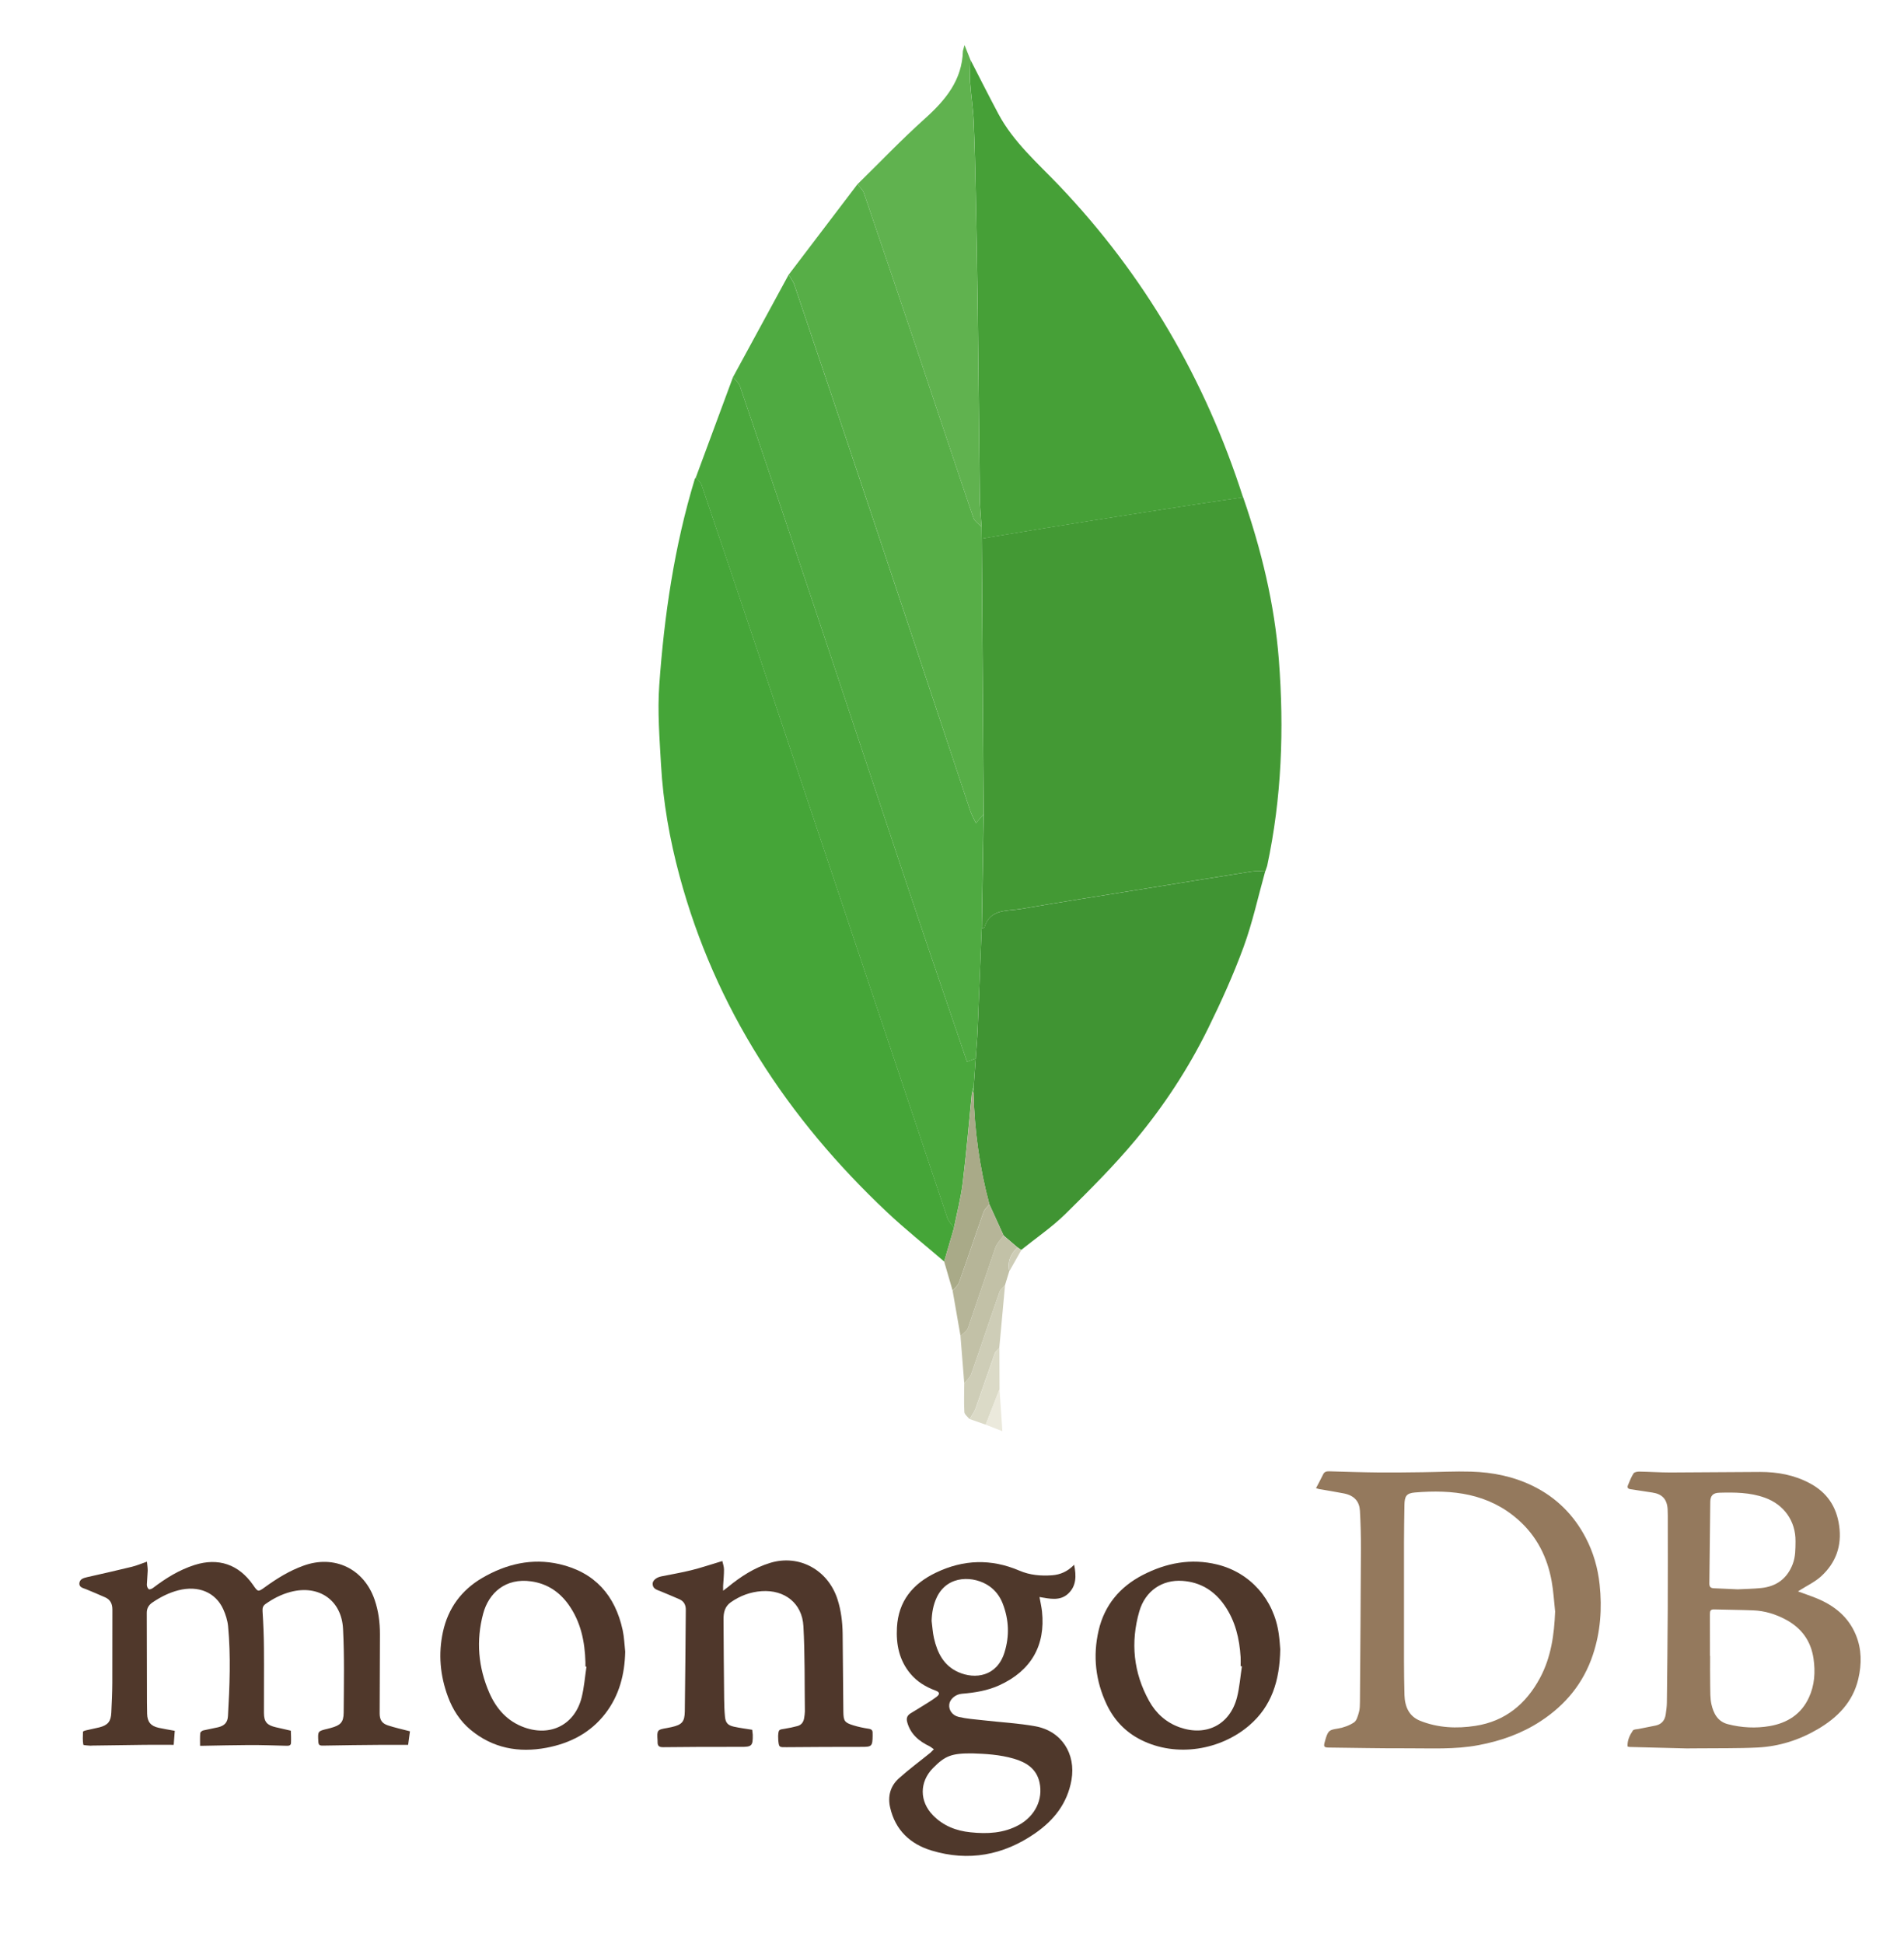 <?xml version="1.0" encoding="utf-8"?>
<svg xmlns="http://www.w3.org/2000/svg" width="48" height="49" viewBox="0 0 48 49" fill="none">
<path fill-rule="evenodd" clip-rule="evenodd" d="M33.177 37.509C33.24 37.387 33.301 37.279 33.353 37.168C33.385 37.097 33.435 37.083 33.506 37.084C33.931 37.096 34.356 37.11 34.781 37.114C35.142 37.117 35.504 37.111 35.866 37.107C36.273 37.102 36.68 37.08 37.087 37.092C37.629 37.108 38.157 37.214 38.647 37.455C39.233 37.743 39.675 38.182 39.977 38.761C40.17 39.13 40.282 39.522 40.327 39.939C40.391 40.542 40.349 41.131 40.157 41.708C39.92 42.422 39.47 42.969 38.845 43.379C38.364 43.695 37.837 43.881 37.271 43.987C36.672 44.1 36.072 44.064 35.472 44.066C34.813 44.069 34.155 44.054 33.497 44.047C33.382 44.046 33.365 44.024 33.395 43.914L33.423 43.813C33.488 43.611 33.522 43.602 33.727 43.568C33.869 43.545 34.016 43.492 34.135 43.413C34.203 43.368 34.232 43.248 34.259 43.157C34.282 43.076 34.283 42.988 34.284 42.903C34.294 41.619 34.303 40.335 34.309 39.051C34.31 38.727 34.302 38.402 34.284 38.078C34.271 37.851 34.15 37.696 33.88 37.642C33.67 37.6 33.459 37.568 33.248 37.531L33.177 37.509ZM39.205 40.619C39.177 40.363 39.163 40.105 39.117 39.853C39.008 39.248 38.743 38.721 38.278 38.309C37.526 37.641 36.621 37.539 35.672 37.618C35.456 37.636 35.41 37.71 35.406 37.932C35.401 38.247 35.396 38.562 35.395 38.877C35.394 39.876 35.394 40.875 35.395 41.874C35.396 42.158 35.399 42.443 35.407 42.726C35.416 43.016 35.521 43.262 35.806 43.374C36.254 43.552 36.725 43.573 37.195 43.5C37.946 43.385 38.472 42.948 38.824 42.292C39.103 41.771 39.182 41.203 39.205 40.619ZM41.031 44.02C41.022 43.865 41.086 43.736 41.165 43.618C41.186 43.586 41.26 43.588 41.31 43.578L41.74 43.492C41.892 43.46 41.972 43.358 41.993 43.209C42.007 43.111 42.021 43.012 42.022 42.912C42.031 42.126 42.04 41.34 42.044 40.553C42.048 39.766 42.045 38.978 42.045 38.191L42.041 38.04C42.026 37.787 41.904 37.656 41.653 37.619L41.108 37.536C41.041 37.527 41.016 37.495 41.041 37.435C41.083 37.334 41.123 37.228 41.182 37.137C41.204 37.103 41.279 37.09 41.329 37.091C41.589 37.095 41.849 37.114 42.11 37.114L44.375 37.1C44.812 37.1 45.233 37.176 45.624 37.385C46.055 37.614 46.297 37.969 46.365 38.453C46.438 38.961 46.283 39.39 45.912 39.73C45.76 39.87 45.562 39.962 45.385 40.075L45.327 40.111C45.491 40.172 45.648 40.224 45.8 40.286C46.245 40.469 46.6 40.754 46.787 41.21C46.935 41.569 46.935 41.944 46.848 42.317C46.711 42.901 46.327 43.289 45.827 43.583C45.358 43.858 44.85 44.019 44.309 44.046C43.811 44.071 43.31 44.061 42.81 44.067L42.52 44.069C42.039 44.058 41.557 44.045 41.075 44.032L41.031 44.02ZM43.108 41.737H43.112C43.112 41.984 43.109 42.231 43.114 42.477C43.117 42.637 43.111 42.801 43.145 42.955C43.197 43.185 43.302 43.392 43.56 43.458C43.908 43.548 44.264 43.566 44.617 43.505C45.058 43.428 45.41 43.207 45.603 42.786C45.747 42.474 45.768 42.143 45.719 41.805C45.654 41.359 45.417 41.036 45.024 40.824C44.766 40.685 44.49 40.6 44.197 40.589C43.869 40.576 43.54 40.575 43.211 40.565C43.119 40.563 43.106 40.609 43.107 40.685C43.109 41.035 43.108 41.386 43.108 41.737ZM43.807 40.059C43.986 40.05 44.19 40.047 44.392 40.027C44.779 39.989 45.051 39.794 45.194 39.424C45.266 39.236 45.263 39.042 45.265 38.847C45.27 38.338 44.974 37.921 44.49 37.749C44.117 37.615 43.732 37.613 43.345 37.624C43.188 37.628 43.118 37.697 43.116 37.854L43.093 39.913C43.092 39.995 43.127 40.03 43.206 40.032L43.807 40.059Z" fill="#94795D"/>
<path fill-rule="evenodd" clip-rule="evenodd" d="M4.406 43.625L4.379 43.979C4.124 43.979 3.889 43.977 3.654 43.979C3.211 43.984 2.768 43.991 2.325 43.997L2.282 44C2.218 43.993 2.103 43.993 2.1 43.974C2.082 43.868 2.088 43.758 2.092 43.649C2.093 43.636 2.136 43.621 2.161 43.615L2.506 43.538C2.721 43.482 2.796 43.389 2.806 43.167C2.818 42.917 2.83 42.667 2.831 42.416C2.834 41.801 2.83 41.186 2.833 40.57C2.833 40.426 2.784 40.319 2.649 40.26C2.49 40.19 2.329 40.121 2.167 40.055C2.091 40.025 1.992 40.008 2.001 39.905C2.01 39.8 2.106 39.773 2.197 39.752C2.572 39.667 2.949 39.583 3.323 39.491C3.444 39.462 3.559 39.412 3.704 39.362C3.711 39.44 3.725 39.514 3.724 39.588L3.702 39.941C3.701 39.981 3.722 40.034 3.751 40.056C3.769 40.07 3.83 40.045 3.86 40.022C4.18 39.778 4.519 39.568 4.906 39.445C5.505 39.255 6.019 39.431 6.379 39.947C6.505 40.129 6.506 40.129 6.682 40.002C6.984 39.783 7.299 39.589 7.653 39.462C8.428 39.182 9.173 39.537 9.443 40.318C9.541 40.602 9.579 40.895 9.578 41.194L9.571 43.181C9.57 43.345 9.625 43.438 9.781 43.489C9.956 43.546 10.137 43.586 10.335 43.637L10.289 43.979C10.065 43.979 9.858 43.978 9.652 43.979C9.148 43.984 8.644 43.987 8.14 43.998C8.053 44 8.03 43.979 8.025 43.897C8.011 43.634 8.008 43.634 8.256 43.575L8.339 43.553C8.581 43.487 8.662 43.413 8.664 43.168C8.669 42.464 8.684 41.758 8.648 41.055C8.611 40.326 8.032 39.938 7.326 40.124C7.095 40.185 6.886 40.292 6.692 40.43C6.627 40.477 6.614 40.531 6.619 40.613C6.639 40.923 6.652 41.234 6.654 41.545C6.659 42.089 6.652 42.633 6.654 43.178C6.655 43.398 6.73 43.483 6.948 43.534L7.272 43.608L7.332 43.622C7.336 43.725 7.341 43.829 7.336 43.932C7.333 43.997 7.282 44.003 7.226 44.002C6.912 43.994 6.597 43.983 6.282 43.984C5.899 43.985 5.517 43.996 5.134 44.002H5.044C5.044 43.892 5.039 43.787 5.048 43.683C5.05 43.658 5.094 43.622 5.124 43.615L5.502 43.535C5.662 43.495 5.738 43.413 5.747 43.25C5.79 42.497 5.821 41.743 5.75 40.989C5.736 40.843 5.688 40.694 5.628 40.56C5.434 40.133 5 39.955 4.498 40.083C4.26 40.144 4.045 40.253 3.842 40.391C3.746 40.456 3.7 40.542 3.7 40.651C3.7 41.403 3.703 42.155 3.705 42.907L3.709 43.196C3.714 43.399 3.8 43.505 4 43.549C4.129 43.578 4.26 43.598 4.406 43.625Z" fill="#50382B"/>
<path fill-rule="evenodd" clip-rule="evenodd" d="M27.079 39.439C27.137 39.721 27.136 39.976 26.928 40.169C26.722 40.36 26.461 40.296 26.206 40.253C26.23 40.387 26.256 40.501 26.269 40.617C26.361 41.475 25.992 42.112 25.196 42.476C24.895 42.614 24.576 42.664 24.25 42.691C24.088 42.703 23.946 42.827 23.931 42.96C23.915 43.095 24 43.234 24.169 43.275C24.369 43.322 24.578 43.336 24.783 43.359C25.223 43.41 25.668 43.432 26.103 43.511C26.761 43.63 27.128 44.204 27.012 44.865C26.909 45.453 26.569 45.88 26.094 46.209C25.294 46.763 24.416 46.925 23.482 46.642C22.948 46.48 22.571 46.129 22.441 45.56C22.375 45.276 22.445 45.018 22.659 44.825C22.913 44.596 23.191 44.392 23.457 44.176L23.543 44.09L23.444 44.02C23.173 43.891 22.955 43.715 22.871 43.408C22.842 43.304 22.872 43.236 22.96 43.182C23.11 43.092 23.259 43 23.407 42.907C23.477 42.863 23.546 42.818 23.611 42.768C23.699 42.7 23.692 42.65 23.586 42.611C23.34 42.52 23.121 42.389 22.952 42.186C22.669 41.849 22.588 41.446 22.612 41.021C22.648 40.358 23.008 39.92 23.594 39.639C24.29 39.305 24.989 39.284 25.699 39.588C25.961 39.701 26.238 39.725 26.52 39.705C26.73 39.69 26.914 39.611 27.079 39.439ZM24.512 44.194C23.99 44.19 23.826 44.254 23.519 44.566C23.176 44.917 23.177 45.402 23.52 45.754C23.78 46.021 24.105 46.146 24.466 46.183C24.888 46.227 25.304 46.209 25.687 45.998C26.096 45.772 26.299 45.352 26.207 44.929C26.131 44.58 25.874 44.42 25.561 44.328C25.204 44.224 24.836 44.204 24.512 44.194ZM23.486 40.854C23.505 40.999 23.513 41.146 23.545 41.288C23.629 41.656 23.789 41.98 24.155 42.144C24.585 42.337 25.135 42.254 25.323 41.65C25.452 41.236 25.436 40.826 25.28 40.422C25.211 40.242 25.099 40.09 24.939 39.978C24.566 39.718 23.892 39.683 23.617 40.259C23.528 40.446 23.493 40.645 23.486 40.854Z" fill="#4F382B"/>
<path fill-rule="evenodd" clip-rule="evenodd" d="M18.21 39.346C18.224 39.41 18.251 39.483 18.252 39.556C18.253 39.695 18.238 39.834 18.23 39.973V40.094L18.348 40.004C18.671 39.739 19.017 39.512 19.421 39.391C20.149 39.171 20.876 39.57 21.114 40.312C21.204 40.593 21.239 40.883 21.243 41.178C21.25 41.833 21.255 42.488 21.261 43.142C21.264 43.377 21.291 43.419 21.513 43.487C21.639 43.526 21.769 43.553 21.899 43.573C21.971 43.584 22.002 43.613 21.998 43.683L21.999 43.747C21.996 44.018 21.977 44.031 21.714 44.03C21.085 44.029 20.456 44.033 19.827 44.038C19.64 44.039 19.639 44.045 19.62 43.86L19.617 43.753C19.628 43.593 19.632 43.595 19.789 43.572C19.895 43.556 20 43.532 20.103 43.505C20.209 43.477 20.26 43.399 20.274 43.294C20.282 43.241 20.291 43.187 20.291 43.134C20.282 42.419 20.293 41.702 20.254 40.988C20.223 40.41 19.782 40.066 19.201 40.105C18.917 40.125 18.66 40.22 18.425 40.384C18.27 40.492 18.239 40.649 18.24 40.817C18.243 41.486 18.249 42.155 18.256 42.824C18.258 42.971 18.262 43.118 18.276 43.263C18.29 43.422 18.346 43.486 18.502 43.521C18.651 43.554 18.804 43.573 18.963 43.599L18.977 43.722C18.982 44.009 18.952 44.031 18.673 44.03C18.023 44.027 17.372 44.031 16.722 44.038C16.619 44.04 16.576 44.008 16.578 43.908L16.577 43.865C16.56 43.607 16.567 43.597 16.812 43.555L16.927 43.532C17.192 43.472 17.26 43.401 17.264 43.133C17.276 42.281 17.281 41.43 17.289 40.578C17.291 40.456 17.244 40.361 17.13 40.31C16.971 40.24 16.809 40.173 16.648 40.106C16.558 40.07 16.456 40.046 16.453 39.923C16.451 39.836 16.544 39.759 16.671 39.733C16.926 39.681 17.184 39.638 17.436 39.575C17.688 39.512 17.934 39.428 18.21 39.346Z" fill="#4F372B"/>
<path fill-rule="evenodd" clip-rule="evenodd" d="M32.275 41.568C32.263 42.364 32.056 43.007 31.494 43.489C30.782 44.102 29.67 44.31 28.761 43.852C28.374 43.657 28.089 43.357 27.903 42.968C27.618 42.37 27.547 41.741 27.696 41.097C27.843 40.46 28.229 39.998 28.806 39.699C29.4 39.392 30.026 39.272 30.685 39.433C31.52 39.637 32.119 40.317 32.238 41.184C32.26 41.335 32.268 41.489 32.275 41.568ZM31.309 41.999L31.276 41.995C31.276 41.92 31.281 41.845 31.276 41.77C31.248 41.303 31.143 40.858 30.873 40.467C30.616 40.096 30.266 39.878 29.811 39.846C29.301 39.81 28.873 40.095 28.722 40.615C28.497 41.397 28.573 42.158 28.97 42.874C29.143 43.186 29.399 43.417 29.742 43.538C30.414 43.774 31.011 43.468 31.186 42.779C31.25 42.525 31.269 42.259 31.309 41.999Z" fill="#4F382B"/>
<path fill-rule="evenodd" clip-rule="evenodd" d="M15.762 41.632C15.748 42.202 15.614 42.73 15.261 43.189C14.883 43.68 14.364 43.942 13.774 44.053C13.076 44.184 12.421 44.065 11.86 43.597C11.594 43.374 11.412 43.089 11.292 42.764C11.095 42.231 11.046 41.686 11.167 41.13C11.297 40.534 11.633 40.08 12.153 39.774C12.756 39.422 13.406 39.265 14.1 39.423C14.992 39.627 15.508 40.209 15.698 41.089C15.736 41.267 15.742 41.451 15.762 41.632ZM14.785 42.008L14.759 42.004V41.897C14.744 41.374 14.642 40.875 14.33 40.44C14.098 40.117 13.789 39.915 13.391 39.858C12.744 39.766 12.321 40.15 12.181 40.671C11.998 41.353 12.055 42.026 12.338 42.672C12.515 43.075 12.794 43.389 13.223 43.541C13.891 43.778 14.496 43.464 14.665 42.778C14.727 42.527 14.746 42.265 14.785 42.008Z" fill="#4F372B"/>
<path fill-rule="evenodd" clip-rule="evenodd" d="M31.34 12.534C31.8 13.864 32.131 15.222 32.24 16.629C32.375 18.375 32.313 20.109 31.945 21.826L31.898 21.963C31.782 21.963 31.665 21.949 31.552 21.966C30.598 22.116 29.646 22.272 28.693 22.426C27.708 22.586 26.722 22.739 25.738 22.909C25.39 22.969 24.959 22.898 24.818 23.379L24.751 23.402L24.798 20.523L24.75 13.576L25.209 13.497C25.959 13.374 26.71 13.249 27.461 13.13C28.358 12.988 29.255 12.849 30.151 12.71C30.547 12.649 30.944 12.593 31.34 12.534Z" fill="#439934"/>
<path fill-rule="evenodd" clip-rule="evenodd" d="M23.802 31.796C23.318 31.379 22.817 30.982 22.353 30.544C19.856 28.189 18.03 25.416 17.13 22.074C16.882 21.154 16.717 20.219 16.664 19.269C16.627 18.604 16.573 17.933 16.62 17.271C16.745 15.511 17 13.768 17.516 12.073L17.544 12.034C17.594 12.1 17.666 12.16 17.692 12.235C18.196 13.718 18.696 15.203 19.193 16.69C20.757 21.359 22.318 26.029 23.884 30.697C23.915 30.788 23.994 30.863 24.051 30.945L23.802 31.796Z" fill="#45A538"/>
<path fill-rule="evenodd" clip-rule="evenodd" d="M31.338 12.537C30.942 12.595 30.546 12.652 30.15 12.713C29.253 12.852 28.356 12.991 27.46 13.133C26.709 13.252 25.958 13.377 25.208 13.5L24.749 13.579L24.745 13.28C24.73 13.034 24.704 12.787 24.701 12.541L24.649 7.834C24.637 6.852 24.619 5.87 24.599 4.888C24.587 4.278 24.574 3.667 24.547 3.058C24.532 2.73 24.479 2.405 24.458 2.077C24.445 1.889 24.462 1.699 24.466 1.51C24.7 1.964 24.929 2.42 25.169 2.87C25.549 3.582 26.155 4.106 26.701 4.678C28.855 6.939 30.385 9.567 31.338 12.537Z" fill="#46A037"/>
<path fill-rule="evenodd" clip-rule="evenodd" d="M24.748 23.404L24.816 23.381C24.956 22.9 25.388 22.971 25.736 22.911C26.719 22.741 27.705 22.588 28.69 22.428C29.643 22.274 30.596 22.118 31.549 21.968C31.662 21.95 31.78 21.965 31.895 21.965C31.717 22.601 31.577 23.251 31.351 23.869C31.094 24.57 30.784 25.255 30.454 25.926C29.961 26.929 29.347 27.865 28.634 28.723C28.084 29.384 27.471 29.995 26.858 30.599C26.518 30.932 26.118 31.204 25.745 31.504L25.649 31.438L25.301 31.141L24.941 30.352C24.694 29.429 24.564 28.489 24.542 27.533L24.549 27.373L24.598 26.678C24.614 26.44 24.636 26.203 24.646 25.966C24.682 25.112 24.714 24.258 24.748 23.404Z" fill="#409433"/>
<path fill-rule="evenodd" clip-rule="evenodd" d="M24.748 23.404C24.714 24.258 24.682 25.113 24.645 25.967C24.635 26.205 24.614 26.442 24.597 26.679L24.378 26.762C23.892 25.329 23.404 23.911 22.928 22.49C22.14 20.138 21.362 17.783 20.575 15.431C19.941 13.532 19.3 11.635 18.656 9.74C18.626 9.651 18.54 9.581 18.48 9.503L19.882 6.924C19.93 7.008 19.994 7.086 20.024 7.176C20.673 9.096 21.32 11.017 21.962 12.939C22.798 15.44 23.628 17.942 24.463 20.444C24.496 20.544 24.551 20.636 24.603 20.748L24.795 20.525C24.779 21.485 24.763 22.444 24.748 23.404Z" fill="#4FAA41"/>
<path fill-rule="evenodd" clip-rule="evenodd" d="M18.48 9.502C18.54 9.581 18.626 9.65 18.656 9.739C19.3 11.635 19.941 13.531 20.575 15.43C21.362 17.782 22.14 20.137 22.928 22.489C23.404 23.91 23.892 25.328 24.378 26.761L24.597 26.678L24.548 27.373L24.503 27.533C24.427 28.294 24.363 29.057 24.27 29.816C24.224 30.197 24.124 30.57 24.049 30.947C23.992 30.865 23.913 30.79 23.882 30.699C22.316 26.03 20.755 21.36 19.191 16.691C18.694 15.205 18.193 13.72 17.69 12.236C17.664 12.161 17.592 12.102 17.542 12.035L18.48 9.502Z" fill="#4AA73C"/>
<path fill-rule="evenodd" clip-rule="evenodd" d="M24.796 20.525L24.604 20.748C24.552 20.636 24.497 20.544 24.463 20.444C23.629 17.943 22.799 15.44 21.963 12.939C21.321 11.017 20.674 9.096 20.025 7.176C19.995 7.086 19.931 7.008 19.883 6.924L21.617 4.643C21.672 4.716 21.75 4.781 21.778 4.863C22.26 6.273 22.737 7.684 23.211 9.096C23.655 10.415 24.091 11.736 24.54 13.053C24.57 13.141 24.674 13.203 24.744 13.278L24.748 13.578L24.796 20.525Z" fill="#57AE47"/>
<path fill-rule="evenodd" clip-rule="evenodd" d="M24.744 13.279C24.674 13.204 24.57 13.142 24.54 13.054C24.091 11.737 23.655 10.416 23.211 9.097C22.737 7.685 22.26 6.273 21.778 4.863C21.75 4.781 21.672 4.716 21.617 4.644C22.181 4.091 22.728 3.519 23.314 2.992C23.836 2.524 24.255 2.022 24.275 1.283L24.316 1.135L24.465 1.509C24.461 1.698 24.444 1.888 24.456 2.076C24.478 2.404 24.531 2.73 24.545 3.057C24.573 3.666 24.586 4.277 24.598 4.887C24.618 5.869 24.636 6.851 24.648 7.833L24.699 12.541C24.703 12.787 24.729 13.033 24.744 13.279Z" fill="#60B24F"/>
<path fill-rule="evenodd" clip-rule="evenodd" d="M24.051 30.946C24.127 30.569 24.226 30.196 24.272 29.815C24.365 29.056 24.43 28.294 24.506 27.533L24.525 27.53L24.544 27.533C24.565 28.488 24.695 29.428 24.943 30.352C24.892 30.418 24.821 30.477 24.794 30.552C24.586 31.139 24.39 31.732 24.18 32.318C24.152 32.399 24.072 32.461 24.016 32.531L23.802 31.796L24.051 30.946Z" fill="#A9AA88"/>
<path fill-rule="evenodd" clip-rule="evenodd" d="M24.016 32.534C24.072 32.463 24.152 32.401 24.18 32.321C24.39 31.734 24.586 31.142 24.794 30.555C24.821 30.48 24.892 30.421 24.943 30.354L25.302 31.143C25.231 31.243 25.133 31.334 25.094 31.447L24.405 33.469C24.377 33.55 24.28 33.607 24.215 33.676L24.016 32.534Z" fill="#B6B598"/>
<path fill-rule="evenodd" clip-rule="evenodd" d="M24.214 33.676C24.279 33.607 24.375 33.55 24.404 33.469L25.093 31.447C25.131 31.335 25.23 31.243 25.301 31.143L25.649 31.44C25.481 31.606 25.388 31.798 25.444 32.04L25.338 32.386C25.29 32.446 25.22 32.497 25.197 32.565C24.956 33.254 24.727 33.946 24.485 34.634C24.454 34.721 24.369 34.79 24.309 34.867L24.214 33.676Z" fill="#C2C1A7"/>
<path fill-rule="evenodd" clip-rule="evenodd" d="M24.309 34.866C24.369 34.788 24.454 34.72 24.485 34.633C24.727 33.945 24.956 33.252 25.197 32.564C25.22 32.496 25.29 32.445 25.338 32.385L25.192 33.974C25.153 34.019 25.097 34.058 25.078 34.11L24.593 35.501C24.559 35.596 24.493 35.68 24.442 35.769C24.397 35.71 24.316 35.653 24.312 35.591C24.298 35.35 24.308 35.108 24.309 34.866Z" fill="#CECDB7"/>
<path fill-rule="evenodd" clip-rule="evenodd" d="M24.445 35.767C24.496 35.678 24.562 35.593 24.596 35.498L25.081 34.108C25.1 34.055 25.156 34.016 25.195 33.971L25.199 35.014L24.85 35.909L24.445 35.767Z" fill="#DBDAC7"/>
<path fill-rule="evenodd" clip-rule="evenodd" d="M24.849 35.909L25.198 35.014L25.27 36.073L24.849 35.909Z" fill="#EBE9DC"/>
<path fill-rule="evenodd" clip-rule="evenodd" d="M25.446 32.041C25.39 31.798 25.483 31.606 25.651 31.44L25.748 31.506L25.446 32.041Z" fill="#CECDB7"/>
<path fill-rule="evenodd" clip-rule="evenodd" d="M24.546 27.534L24.527 27.53L24.508 27.534L24.552 27.373L24.546 27.534Z" fill="#4FAA41"/>
</svg>
